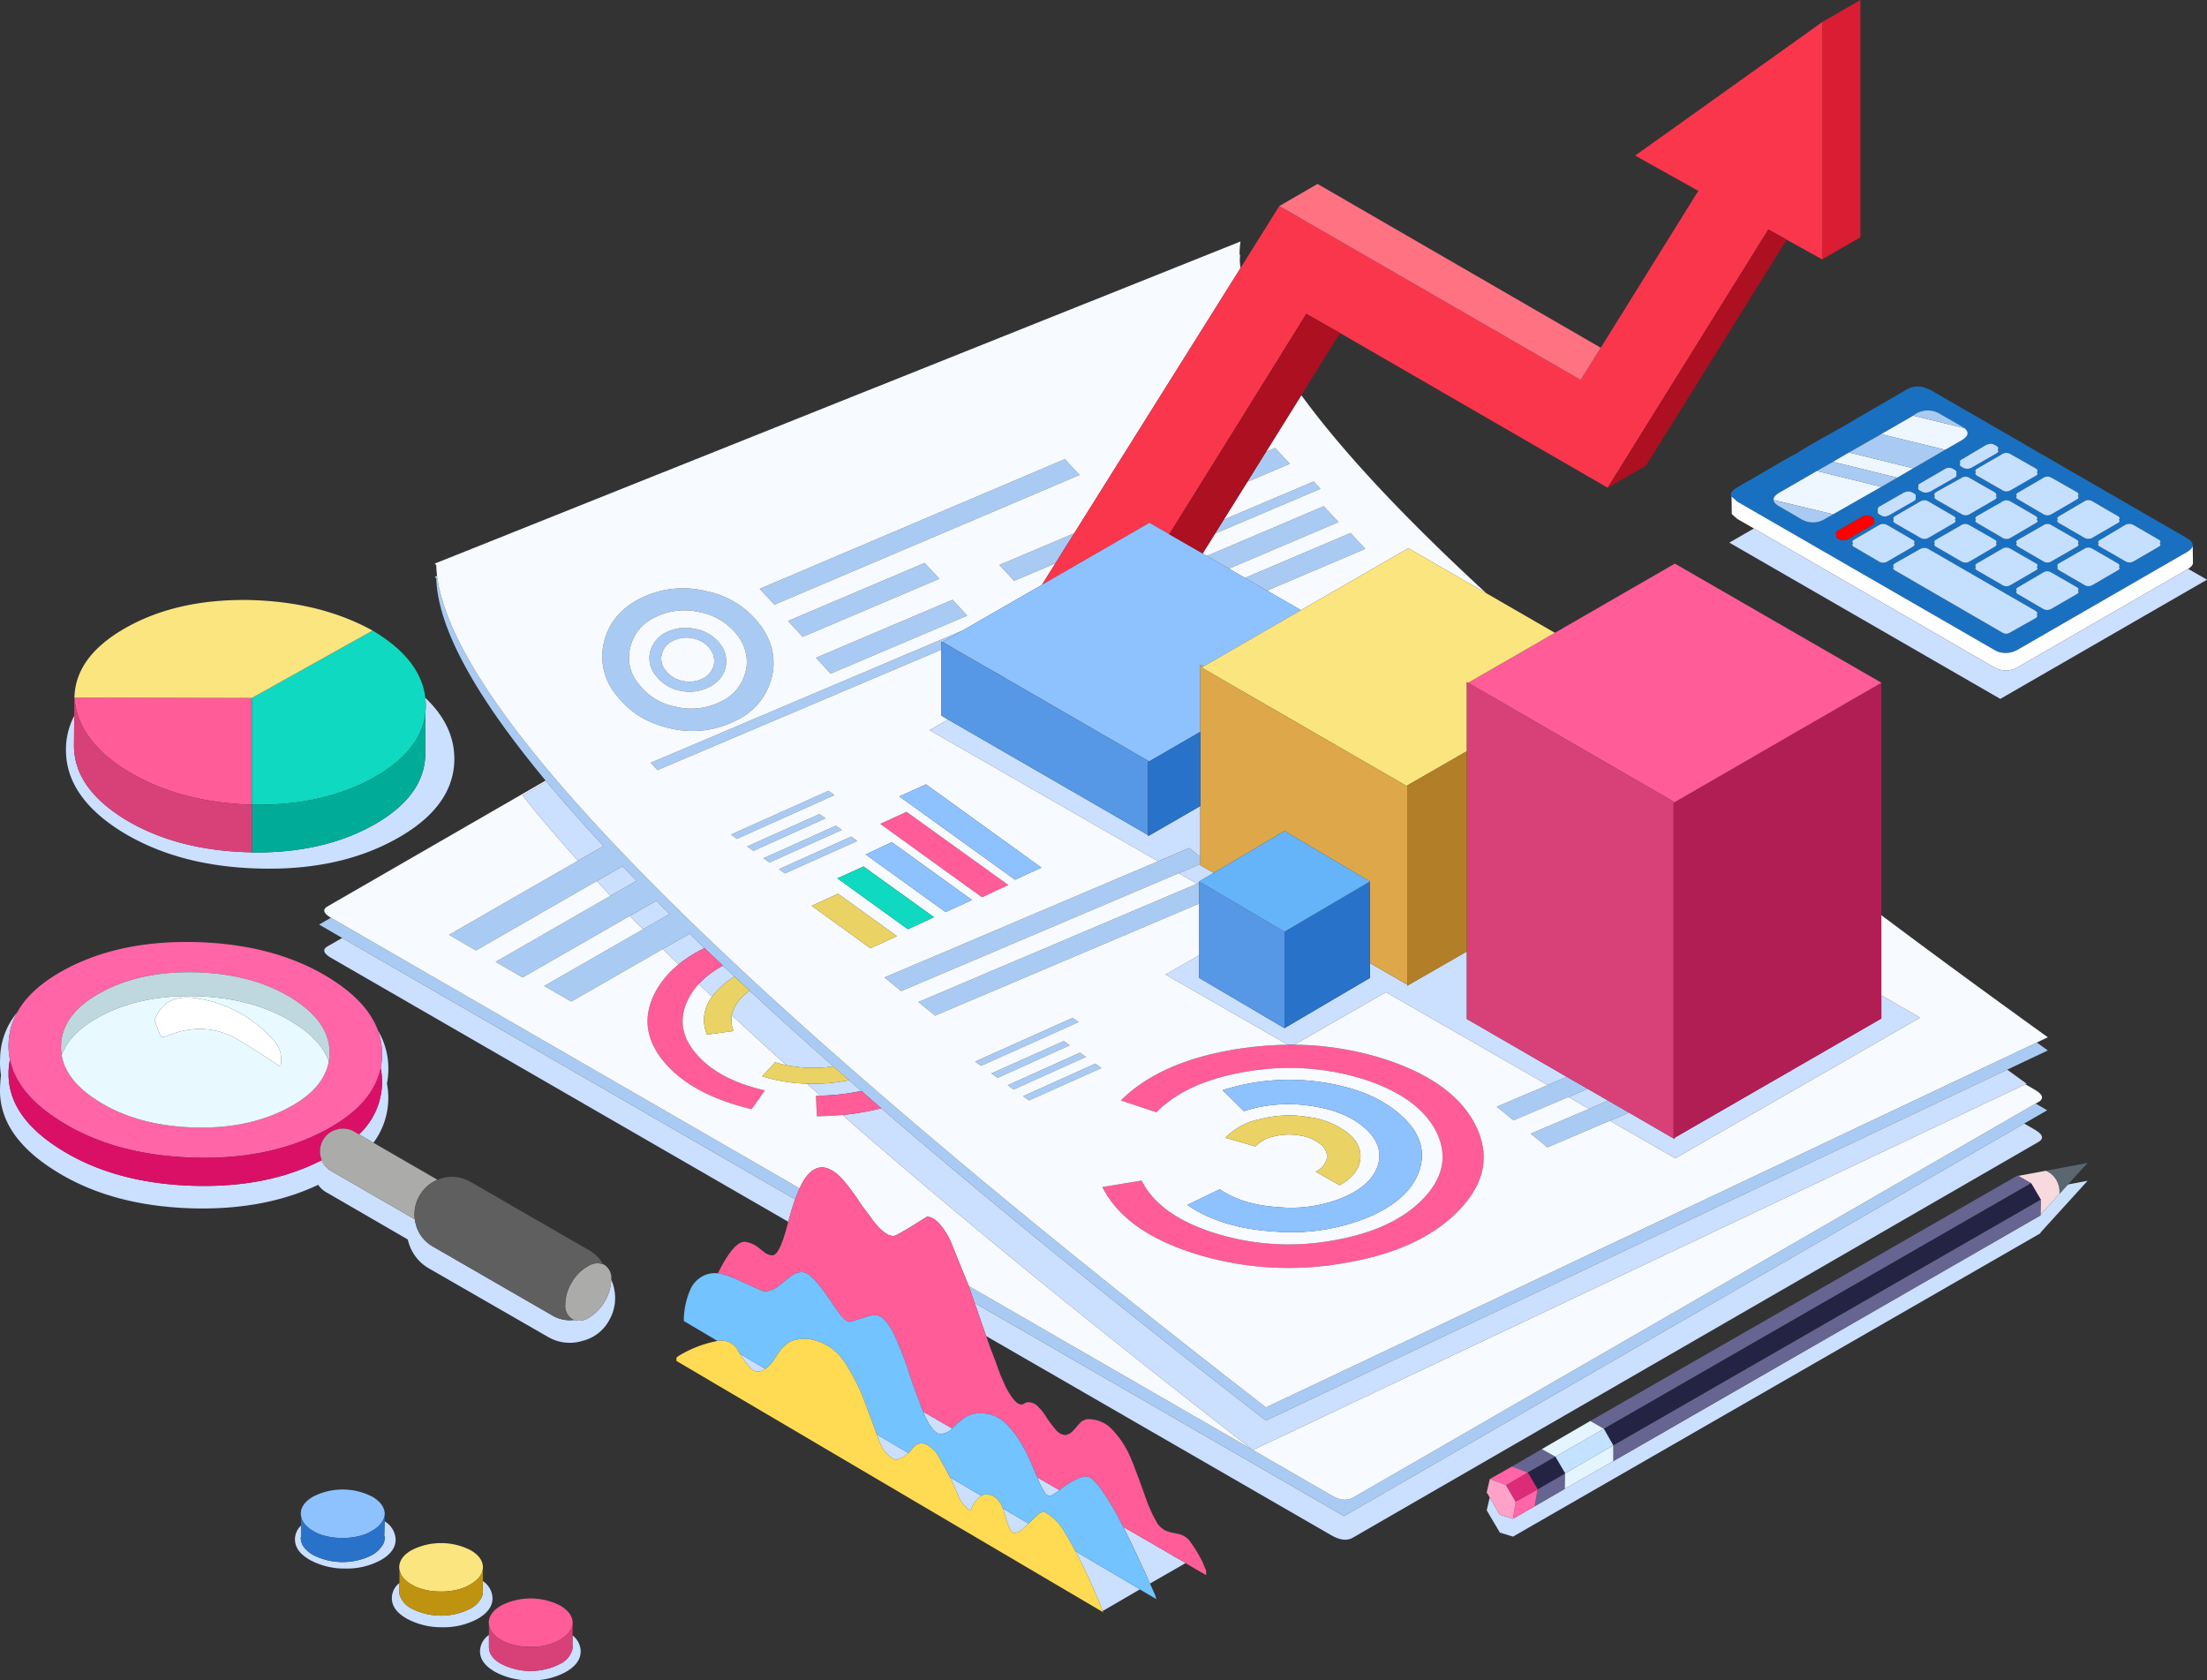 <svg xmlns="http://www.w3.org/2000/svg" width="494.376" height="376.4" viewBox="0 0 494.376 376.4"><rect x="0" y="0" width="494.376" height="376.4" fill="#333333" stroke="none"/><defs><linearGradient id="a" x1="-5.42" y1="2.191" x2="-5.223" y2="2.191" gradientUnits="objectBoundingBox"><stop offset="0" stop-color="#c91959"/><stop offset=".588" stop-color="#ff5c98"/></linearGradient><linearGradient id="b" x1="-5.641" y1="2.341" x2="-5.495" y2="2.341" gradientUnits="objectBoundingBox"><stop offset=".008" stop-color="#0073cd"/><stop offset=".588" stop-color="#72c3ff"/></linearGradient><linearGradient id="c" x1="-6.317" y1="2.521" x2="-6.171" y2="2.521" gradientUnits="objectBoundingBox"><stop offset="0" stop-color="#ffb23d"/><stop offset=".588" stop-color="#ffdb54"/></linearGradient></defs><g data-name="Group 3243" fill-rule="evenodd"><path data-name="Path 5075" d="M440.026 95.9a3.568 3.568 0 0 0-.7-.45l-4.7-2.7a5.2 5.2 0 0 0-5.5-.05l-.55.4-7.2 4.15-7.2 4.1-3.6 2.1-3.6 2.05-8.3 4.8q-1.45.8-1.4 1.7.051.75 1.4 1.5l4.65 2.7a5.08 5.08 0 0 0 5.55 0l1.75-1 10.8-6.15 3.55-2.05 3.6-2.1 7.15-4.15 3.65-2.1c.152-.091.294-.182.425-.275q1.759-1.257.225-2.475zm5.85 3.5a5.6 5.6 0 0 0-.95.25l-5.55 3.3a.514.514 0 0 0-.35.5.491.491 0 0 0 .1.25 1.273 1.273 0 0 0-.15.3.739.739 0 0 0 .4.55l.4.25a2.125 2.125 0 0 0 1.8 0l5.65-3.25c.266-.133.4-.3.4-.5q0-.25-.15-.3a1.122 1.122 0 0 0 .15-.35c0-.2-.134-.367-.4-.5l-.45-.25a1.513 1.513 0 0 0-.9-.25zm45.3 22.75q-.011.756-1.35 1.55l-37.8 21.8a5.349 5.349 0 0 1-4.7.4l-.9-.5-57.3-33.05-1.25-1.15h-.05a1.827 1.827 0 0 1-.1-.25.063.063 0 0 0 0-.1v-.15a1.08 1.08 0 0 1 .3-.65l.3-.3.1-.05v-.05c.134-.1.25-.183.35-.25a2.305 2.305 0 0 1 .25-.15l.45-.3a.147.147 0 0 0 .1-.05.448.448 0 0 1 .2-.05.33.33 0 0 1 .15-.15q4.5-2.55 8.9-5.15 1.8-1.05 3.7-2.05 1.7-1.1 3.5-2.1 3.65-2.1 7.25-4.1 3.551-2.1 7.1-4.15 3.3-1.9 6.55-3.8a4.99 4.99 0 0 1 4.15-.55l1.35.55a.147.147 0 0 1 .1.05l57.3 33.1a.588.588 0 0 0 .15.1 2.383 2.383 0 0 1 1.2 1.3v.25zm-64.6-11.85h-.05l-5.6 3.2a.716.716 0 0 0-.3.55.288.288 0 0 0 .05.35.522.522 0 0 0-.05.3.587.587 0 0 0 .3.5l.45.25a1.753 1.753 0 0 0 .95.25 3.606 3.606 0 0 0 .9-.3l5.55-3.2a.612.612 0 0 0 .35-.55v-.55q.049-.15 0-.15a.583.583 0 0 0-.35-.4l-.4-.25a2.125 2.125 0 0 0-1.8 0zm3.1-.9c0 .2.134.367.4.5l.45.25a1.8 1.8 0 0 0 .9.2 3.555 3.555 0 0 0 .9-.2l5.6-3.2a.6.6 0 0 0 .35-.6.8.8 0 0 1-.05-.25.953.953 0 0 0 .05-.3.739.739 0 0 0-.4-.55l-.4-.25a1.8 1.8 0 0 0-.9-.2 1.509 1.509 0 0 0-.9.25l-5.6 3.25q-.4.2-.35.5a.331.331 0 0 0 .05.3.407.407 0 0 0-.1.3zm4.1 2.55l5.6 3.2a1.678 1.678 0 0 0 1.8.05l5.6-3.25q.75-.45.3-.85.4-.4-.35-.9l-5.55-3.15a1.608 1.608 0 0 0-1.8 0l-5.65 3.15q-.7.5-.3.9-.349.4.35.85zm-1.75.4a1.764 1.764 0 0 0-1.85-.05l-5.6 3.25q-.75.45-.35.85-.4.4.35.85l5.55 3.2a1.777 1.777 0 0 0 1.9 0l5.6-3.25q.7-.4.25-.8.45-.4-.25-.8zm-12.15 4.1a.612.612 0 0 0-.35-.55l-.4-.2a1.93 1.93 0 0 0-1.9 0l-5.6 3.2a.58.58 0 0 0-.35.5.9.9 0 0 0 .1.4c-.066 0-.084.067-.05.2a.607.607 0 0 0 .3.6l.4.2a1.49 1.49 0 0 0 .95.2 2.106 2.106 0 0 0 .95-.2l5.55-3.25q.15-.049.15-.15a.453.453 0 0 0 .25-.4.338.338 0 0 0-.1-.25l.1-.3zm1.05 1.15l-5.55 3.25q-.75.4-.25.85-.5.45.25.85l5.55 3.25a1.848 1.848 0 0 0 1.9-.05l5.6-3.25q.7-.4.3-.85.4-.35-.3-.75l-5.6-3.25a1.848 1.848 0 0 0-1.9-.05zm12.8 3.25q-.7.4-.3.85-.4.4.3.8l5.6 3.25a1.777 1.777 0 0 0 1.9 0l5.55-3.25q.75-.45.3-.8.45-.4-.3-.85l-5.6-3.2a1.676 1.676 0 0 0-1.8-.05zm-3.65 2.15l-5.55 3.15q-.7.45-.3.85-.45.4.3.8l24 13.9a1.7 1.7 0 0 0 1.05.25 1.96 1.96 0 0 0 .75-.3l5.6-3.15q.7-.4.3-.8.4-.45-.3-.9l-24-13.85a1.92 1.92 0 0 0-1.85.05zm20.25-.1a1.747 1.747 0 0 0-1.8 0l-5.6 3.25q-.7.4-.3.85-.4.4.3.8l5.6 3.25a1.692 1.692 0 0 0 1.85 0l5.6-3.25q.75-.4.25-.8.5-.45-.25-.85zm1.8-2.05q-.75.4-.35.85-.351.4.35.8l5.6 3.25a1.5 1.5 0 0 0 1.1.25 1.373 1.373 0 0 0 .7-.25l5.65-3.25q.7-.4.25-.8.45-.45-.3-.85l-5.65-3.25a1.589 1.589 0 0 0-1.75.05zm-.35-9.75q-.4.4.35.8l5.55 3.25a1.764 1.764 0 0 0 1.85.05l5.65-3.3q.7-.4.25-.8.45-.45-.25-.9l-5.65-3.2a1.764 1.764 0 0 0-1.85.05l-5.55 3.25q-.75.4-.35.8zm-1.45 1.2a1.676 1.676 0 0 0-1.8.05l-5.6 3.2q-.7.4-.3.9-.4.35.35.75l5.55 3.25a1.678 1.678 0 0 0 1.8.05l5.65-3.3q.75-.4.25-.8.4-.45-.3-.85zm0-10.6a1.747 1.747 0 0 0-1.8 0l-5.6 3.25q-.7.4-.3.85-.4.4.3.8l5.6 3.2a1.676 1.676 0 0 0 1.8.05l5.65-3.25q.75-.4.25-.8.5-.45-.25-.9zm16.55 10.6l-5.6 3.3q-.7.4-.3.8-.4.4.3.8l5.6 3.25a1.838 1.838 0 0 0 1.85 0l5.6-3.25q.75-.4.3-.75.45-.5-.3-.9l-5.6-3.25a1.692 1.692 0 0 0-1.85 0zm3.6 10.2l5.55 3.2a1.854 1.854 0 0 0 1.9.05l5.6-3.25q.7-.4.25-.8.45-.45-.25-.85l-5.6-3.25a1.931 1.931 0 0 0-1.9 0l-5.55 3.3q-.75.4-.35.8-.4.4.35.8zm-3.55.4l-5.65 3.25q-.7.4-.3.85c-.234.267-.116.533.35.8l5.6 3.25a1.741 1.741 0 0 0 1.8 0l5.6-3.25q.75-.4.3-.8.4-.45-.3-.85l-5.65-3.25a1.657 1.657 0 0 0-1.75 0zm-1.5 9.4q.45-.4-.25-.8l-5.65-3.25a1.676 1.676 0 0 0-1.8-.05l-5.6 3.3q-.75.4-.35.8-.4.45.35.85l5.55 3.25a1.852 1.852 0 0 0 1.9-.05l5.6-3.25q.7-.4.25-.8z" fill="#1970c0"/><path data-name="Path 5076" d="M428.576 93.1l11.45 2.8q1.535 1.218-.225 2.475a6.525 6.525 0 0 1-.425.275l-3.65 2.1-14.35-3.5zm-7.15 15.95l-10.8 6.15-13.35-3.2q-.051-.9 1.4-1.7l8.3-4.8zm3.55-2.05l-14.4-3.55 3.6-2.1 14.4 3.55z" fill="#eef6ff"/><path data-name="Path 5077" d="M414.176 101.35l7.2-4.1 14.35 3.5-7.15 4.15zm-3.6 2.1l14.4 3.55-3.55 2.05-14.45-3.55zm-13.3 8.55l13.35 3.2-1.75 1a5.08 5.08 0 0 1-5.55 0l-4.65-2.7q-1.35-.75-1.4-1.5zm42.75-16.1l-11.45-2.8.55-.4a5.2 5.2 0 0 1 5.5.05l4.7 2.7a3.568 3.568 0 0 1 .7.45zm-306.35 101.45l-27.05 15.55-6.05-3.5 28.9-16.6 5.725-3.275q-7.057-7.582-12.775-14.45a4.983 4.983 0 0 0-.2-.225q-24-28.875-24.5-45.3l-.35-.35.525-.225q2.088 16.68 26 44.9c.067.08.134.163.2.25q5.81 6.844 12.9 14.375 2.08 2.205 4.275 4.475 1.56 1.617 3.175 3.275 2.163 2.191 4.425 4.45 1.476 1.468 3 2.95 2.2 2.18 4.5 4.4 1.735 1.671 3.525 3.375 2.006 1.91 4.075 3.85 14.268 13.4 31.625 28.425 2.172 1.889 4.4 3.8 35.586 30.6 83.575 67.75l172.675-81.725 2.475 1.775-9.1 4.3-166.05 78.6q-49.748-38.514-86.175-69.95l-4.45-3.875q-1.389-1.209-2.75-2.4-1.785-1.563-3.525-3.1-9.941-8.783-18.775-16.975-1.705-1.586-3.375-3.15-1.314-1.232-2.6-2.45-2.094-1.981-4.125-3.925-1.7-1.631-3.35-3.225l-5.975 3.425-20.5 11.775-6.05-3.5 22.125-12.7 5.925-3.4q-1.514-1.5-2.975-2.975l-5.9 3.375-24.025 13.8-6.05-3.5 25.75-14.8 5.825-3.35q-1.6-1.653-3.15-3.275zm319.75 54.325L301.076 339.6l-82.75-47.75-1.325-3.775 63.575 36.675a.335.335 0 0 0 .05.05h.025l17.575 10.15q2.85 1.65 4.8.55l152.975-88.3 2.575 1.5zm-275.3 16.975L76.651 210.1l-5.175-3 2.65-1.525c.06.042.127.084.2.125l104.8 60.5q-.483 1.063-1 2.45zm99.6-210.15q-.048-.7-.05-1.375l.2-.075q-.103.709-.15 1.45zm87.175 190.725l-4.275 1.825-14 5.95-3.75-3.05 13.1-5.575 4.275-1.825zm-13.9-8l4.65 2.675-4.3 1.825-12.325 5.225-3.75-3.05 11.425-4.85zm-82.375-43.475v4.65l-59.15 25.1-3.75-3.05 62.425-26.5zm.25-4.2l-4.825 2.05-62.175 26.4-3.75-3.05 61.275-26.025 7.025-2.975 2.45 2zm-53.175-52.35l-4.525 2.6 1.6.925-.075.025-1.825-1.05v1.825l-63.6 26.975-1.5-1.65zm24.925-21.75l-4.225 6.75-9.225 3.9-3.3-3.55zm1.2-13.05l-68.35 29.05-3.3-3.55 68.35-29.05zm-81.95 42.65a4.462 4.462 0 0 0-.85-3.75 6.347 6.347 0 0 0-3.75-2.3 6.743 6.743 0 0 0-4.45.5 4.456 4.456 0 0 0-2.55 2.95 4.02 4.02 0 0 0 .85 3.75 6.126 6.126 0 0 0 3.7 2.3 6.538 6.538 0 0 0 4.45-.45 4.623 4.623 0 0 0 2.6-3zm2.6.6a6.091 6.091 0 0 1-1.75 2.95 7.88 7.88 0 0 1-2 1.35 9.354 9.354 0 0 1-1.2.5 9.571 9.571 0 0 1-5.25.25 9.162 9.162 0 0 1-5.4-3.4 6 6 0 0 1-1.2-5.4 6.693 6.693 0 0 1 3.75-4.35 9.67 9.67 0 0 1 6.4-.65 8.95 8.95 0 0 1 5.45 3.3 6.119 6.119 0 0 1 1.2 5.45zm4.8-.825a9.564 9.564 0 0 0-2.1-6.525 13.9 13.9 0 0 0-8.35-5.15 14.7 14.7 0 0 0-9.95 1.05 9.792 9.792 0 0 0-5.65 6.65 9.088 9.088 0 0 0 1.8 8.3 13.287 13.287 0 0 0 7.975 5.075c.109.027.217.052.325.075s.2.047.3.075a14.661 14.661 0 0 0 9.65-1.125 9.952 9.952 0 0 0 5.7-6.65q.158-.6.25-1.175c.027-.199.043-.4.05-.6zm2.9-8.975a15.219 15.219 0 0 1 2.775 5.7l.1.525a13.233 13.233 0 0 1-.225 5.875 14.6 14.6 0 0 1-8.3 9.6 21.3 21.3 0 0 1-14.4 1.6 23.78 23.78 0 0 1-4.375-1.425l-.45-.2a19.257 19.257 0 0 1-7.275-5.875 13.412 13.412 0 0 1-2.65-12.1q1.65-6.351 8.25-9.6a21.206 21.206 0 0 1 14.45-1.55 19.938 19.938 0 0 1 12.1 7.45zm.85 52.4l16.2-7.3 1.35.95-16.2 7.3zm-7.3-5.3l21.85-9.8 1.35.95-21.85 9.8zm3.65 2.65l16.2-7.25 1.35.95-16.15 7.3zm43.05-59.95l-30.6 13-3.3-3.55 30.6-13zm-27.65 17.7l30.6-13 3.3 3.55-30.6 13zm7.9 40.05l1.35 1-16.2 7.25-1.35-.95zm88.725-79.45l4.2-6.75 2.025-.85 3.3 3.55zm-7.225 11.575l1.95-3.125 20.15-8.55 1.5 1.65zm3.125 7.85l-4.95-2.85 26.175-11.125 3.3 3.55zm8.525 4.925l-4.95-2.85 23.65-10.05 3.3 3.55zm-44.2 101.85l-16.15 7.3-1.4-1 16.2-7.25zm2-5.2l-21.85 9.8-1.35-.95 21.85-9.8zm5.1 10.3l-16.2 7.25-1.35-.95 16.2-7.3zm-3.45-2.5l-16.2 7.3-1.35-.95 16.2-7.3z" fill="#a9cbf3"/><path data-name="Path 5078" d="M445.876 99.4a1.513 1.513 0 0 1 .9.25l.45.25c.266.133.4.3.4.5a1.122 1.122 0 0 1-.15.35q.15.049.15.3c0 .2-.134.367-.4.5l-5.65 3.25a2.125 2.125 0 0 1-1.8 0l-.4-.25a.739.739 0 0 1-.4-.55 1.273 1.273 0 0 1 .15-.3.491.491 0 0 1-.1-.25.514.514 0 0 1 .35-.5l5.55-3.3a5.6 5.6 0 0 1 .95-.25zm-16.2 10a.407.407 0 0 1 .1-.3.331.331 0 0 1-.05-.3q-.049-.3.35-.5l5.6-3.25a1.509 1.509 0 0 1 .9-.25 1.8 1.8 0 0 1 .9.2l.4.25a.739.739 0 0 1 .4.55.953.953 0 0 1-.05.3.8.8 0 0 0 .05.25.6.6 0 0 1-.35.6l-5.6 3.2a3.555 3.555 0 0 1-.9.2 1.8 1.8 0 0 1-.9-.2l-.45-.25c-.266-.133-.4-.3-.4-.5zm-3.1.9a2.125 2.125 0 0 1 1.8 0l.4.25a.583.583 0 0 1 .35.4q.049 0 0 .15v.55a.612.612 0 0 1-.35.55l-5.55 3.2a3.606 3.606 0 0 1-.9.3 1.753 1.753 0 0 1-.95-.25l-.45-.25a.587.587 0 0 1-.3-.5.522.522 0 0 1 .05-.3.288.288 0 0 1-.05-.35.716.716 0 0 1 .3-.55l5.6-3.2zm7.2 1.65q-.7-.45-.35-.85-.4-.4.3-.9l5.65-3.15a1.608 1.608 0 0 1 1.8 0l5.55 3.15q.75.5.35.9.45.4-.3.85l-5.6 3.25a1.678 1.678 0 0 1-1.8-.05zm-1.75.4l5.6 3.25q.7.4.25.8.45.4-.25.8l-5.6 3.25a1.777 1.777 0 0 1-1.9 0l-5.55-3.2q-.75-.45-.35-.85-.4-.4.35-.85l5.6-3.25a1.764 1.764 0 0 1 1.85.05zm-11.1 5.25a1.848 1.848 0 0 1 1.9.05l5.6 3.25q.7.4.3.75.4.45-.3.85l-5.6 3.25a1.848 1.848 0 0 1-1.9.05l-5.55-3.25q-.75-.4-.25-.85-.5-.45.25-.85zm12.8 3.25l5.65-3.25a1.676 1.676 0 0 1 1.8.05l5.6 3.2q.75.45.3.85.45.35-.3.8l-5.55 3.25a1.777 1.777 0 0 1-1.9 0l-5.6-3.25q-.7-.4-.3-.8-.4-.45.3-.85zm-3.65 2.15a1.92 1.92 0 0 1 1.85-.05l24 13.85q.7.45.3.9.4.4-.3.8l-5.6 3.15a1.96 1.96 0 0 1-.75.3 1.7 1.7 0 0 1-1.05-.25l-24-13.9q-.75-.4-.3-.8-.4-.4.3-.85zm20.25-21.3l5.65 3.2q.75.45.25.9.5.4-.25.8l-5.65 3.25a1.676 1.676 0 0 1-1.8-.05l-5.6-3.2q-.7-.4-.3-.8-.4-.45.3-.85l5.6-3.25a1.747 1.747 0 0 1 1.8 0zm0 10.6l5.6 3.25q.7.4.3.85.5.4-.25.8l-5.65 3.3a1.678 1.678 0 0 1-1.8-.05l-5.55-3.25q-.75-.4-.35-.75-.4-.5.3-.9l5.6-3.2a1.676 1.676 0 0 1 1.8-.05zm1.45-1.2q-.4-.4.35-.8l5.55-3.25a1.764 1.764 0 0 1 1.85-.05l5.65 3.2q.7.45.25.9.45.4-.25.8l-5.65 3.3a1.764 1.764 0 0 1-1.85-.05l-5.55-3.25q-.75-.4-.35-.8zm.35 9.75l5.6-3.2a1.589 1.589 0 0 1 1.75-.05l5.65 3.25q.75.4.3.85.45.4-.25.8l-5.65 3.25a1.373 1.373 0 0 1-.7.25 1.5 1.5 0 0 1-1.1-.25l-5.6-3.25q-.7-.4-.35-.8-.4-.45.35-.85zm-1.8 2.05l5.65 3.25q.75.4.25.85.5.4-.25.8l-5.6 3.25a1.692 1.692 0 0 1-1.85 0l-5.6-3.25q-.7-.4-.3-.8-.4-.45.3-.85l5.6-3.25a1.747 1.747 0 0 1 1.8 0zm16.6 0a1.657 1.657 0 0 1 1.75 0l5.65 3.25q.7.4.3.85.45.4-.3.8l-5.6 3.25a1.741 1.741 0 0 1-1.8 0l-5.6-3.25c-.466-.267-.584-.533-.35-.8q-.4-.45.3-.85zm3.55-.4q-.75-.4-.35-.8-.4-.4.35-.8l5.55-3.3a1.931 1.931 0 0 1 1.9 0l5.6 3.25q.7.4.25.85.45.4-.25.8l-5.6 3.25a1.854 1.854 0 0 1-1.9-.05zm-3.6-10.2a1.692 1.692 0 0 1 1.85 0l5.6 3.25q.75.4.3.9.45.35-.3.75l-5.6 3.25a1.838 1.838 0 0 1-1.85 0l-5.6-3.25q-.7-.4-.3-.8-.4-.4.3-.8zm-1.45 20q.45.4-.25.8l-5.6 3.25a1.852 1.852 0 0 1-1.9.05l-5.55-3.25q-.75-.4-.35-.85-.4-.4.35-.8l5.6-3.3a1.676 1.676 0 0 1 1.8.05l5.65 3.25q.7.4.25.8z" fill="#c5dffe"/><path data-name="Path 5079" d="M419.876 116.45l-.1.3a.338.338 0 0 1 .1.25.453.453 0 0 1-.25.4q0 .1-.15.15l-5.55 3.25a2.106 2.106 0 0 1-.95.2 1.49 1.49 0 0 1-.95-.2l-.4-.2a.607.607 0 0 1-.3-.6c-.034-.133-.016-.2.05-.2a.9.9 0 0 1-.1-.4.58.58 0 0 1 .35-.5l5.6-3.2a1.93 1.93 0 0 1 1.9 0l.4.2a.612.612 0 0 1 .35.55z" fill="red"/><path data-name="Path 5080" d="M392.876 118.375l-3.7-2.125-1.25-1.1-.05-3.95 1.25 1.15 57.3 33.05.9.5a5.349 5.349 0 0 0 4.7-.4l37.8-21.8q1.34-.794 1.35-1.55l.05 3.65v.3q0 .621-1.075 1.325a4.612 4.612 0 0 1-.275.175l-37.8 21.8a5.137 5.137 0 0 1-4.7.4c-.3-.166-.6-.317-.9-.45zM62.826 238.95q-4.1-2.8-9.05-5.8-7.7-4.75-16.5-1.05a2.561 2.561 0 0 1-1.25.1l-1.4-3.6q2.25-6.45 10.15-4.85a28.373 28.373 0 0 1 16.35 9.1 6.493 6.493 0 0 1 1.7 6.1z" fill="#fff"/><path data-name="Path 5081" d="M392.876 118.375l53.6 30.975c.3.133.6.284.9.45a5.137 5.137 0 0 0 4.7-.4l37.8-21.8c.1-.06.193-.118.275-.175l4.225 2.425-46.3 26.7-60.7-35zm60.55 133.3l2.3 1.325q2.85 1.65.9 2.8l-153.6 88.65q-1.95 1.1-4.8-.55l-77.325-44.625-2.575-7.425 82.75 47.75zm-256.025-3.425q36.425 31.437 86.175 69.95l166.05-78.6q2.16 1.575 4.35 3.15l-.275.125-173.05 81.925h-.025a.335.335 0 0 1-.05-.05q-53.805-41.676-91.875-75a57.781 57.781 0 0 0 8.7-1.5zm57.925 107.775l-8.2 4.775-.15-.1-2.15-5.05q-1.791-4.191-3.95-8.2l14.5 8.55zm2.275-1.325h-.025q-1.05-2.451-2.2-4.85-1.1-2.449-2.25-4.75l-1-2.025-.45-.95-.05-.075h.05l13.9 8.05v.05h-.025l-7.925 4.55zM76.651 210.1l101.475 58.55q-.437 1.229-.9 2.7l-.65 2.325-102.25-59.025q-2.85-1.6-.9-2.7zm288.25 39.125l9.975 5.775h.05l.2.1v-.25l46.3-26.7v-5.2l8.7 5-54.85 31.5-14.65-8.4zM350.526 333.5l10.85-6.2 95.7-55.05v-.15l4.25-4.7 1.9-2.075 4.4-.825-10.55 11.6v.15l-118.15 67.95-2.95-.9-2.95-5 .675-2.875 2.275 3.875 2.95.9 4.85-2.8zm.825-87.775l4.3-1.825 4.6 2.65-4.275 1.825zm-61.4-11.7h-1.45L261.076 218.3l7.55-4.325v5.075l19.1 11.25 19.15-11.25v-3.325l8.35 4.825v.25l13.35-7.675v15.125l22.425 12.975-4.3 1.825-36.25-20.8zm-25.9-38.425l4.825-2.05v.25l3 1.725-3.25 1.925v.3l-.475.2zm4.825-15.05v11.4l-2.45-2-7.025 2.975-51.175-29.375 4.15-2.375 44.8 25.875v.2l.2-.05h.05v-.05zm-252.25-20.2l-.05 6.45v.2q0 9.45 11.3 16.45 11.449 7 27.8 7.45a5.35 5.35 0 0 1 .75.05q15.8.2 27.15-6.1 11.6-6.5 11.7-16v-8.9q.1-1.1.1-2.2-.015-.72-.1-1.425 6.535 6.172 6.5 13.775-.1 10.6-12.9 17.75-12.851 7.2-30.85 6.7-18.05-.45-30.75-8.25-12.6-7.851-12.5-18.45a16.112 16.112 0 0 1 1.85-7.5zm105.8 14.725q5.717 6.867 12.775 14.45l-5.725 3.275q-6.957-7.72-12.45-14.65zm21.625 33.075q-1.5-1.515-2.95-3l5.9-3.375q1.461 1.472 2.975 2.975zm-10.375-10.8l5.775-3.325q1.55 1.621 3.15 3.275l-5.825 3.35q-1.578-1.666-3.1-3.3zm24.125 15.025a31.039 31.039 0 0 0-5.8 3.65q-1.793-1.735-3.525-3.45l5.975-3.425q1.652 1.595 3.35 3.225zm1.725 10.875q-1.524-1.436-3-2.85a20.8 20.8 0 0 1 5.4-4.1q1.285 1.218 2.6 2.45a19.243 19.243 0 0 0-3.2 2.45 14.209 14.209 0 0 0-1.8 2.05zm8.375-1.35q8.834 8.191 18.775 16.975a30.528 30.528 0 0 1-10.525-.275q-6.363-5.733-12.225-11.2a8.411 8.411 0 0 1 2.65-4.4 14.643 14.643 0 0 1 1.325-1.1zm58.9-69.025l.05-.025 30.575 17.7h-.05zM92.926 273.125a8.66 8.66 0 0 0 .2 1.025 7.969 7.969 0 0 0 3.9 5.1l26.6 15.35a7.717 7.717 0 0 0 4.975 1.075 3.89 3.89 0 0 0 3.175-.425 10.627 10.627 0 0 0 5.15-8.6v-.05a11.9 11.9 0 0 1 .5 1.45v.05a9.956 9.956 0 0 1-1 7.7 9.326 9.326 0 0 1-6.15 4.6h.05a9.6 9.6 0 0 1-7.6-.95l-26.6-15.3a9.853 9.853 0 0 1-4.7-6.2 1.112 1.112 0 0 0-.15-.35l-17.95-10.4a5.682 5.682 0 0 1-2.05-1.8q-12.3 5.8-28.7 5.25-17.8-.6-30.15-8.35-13-8.1-12.4-18.95.049-1.3.2-2.5a17.569 17.569 0 0 1-.2-3.75 16.453 16.453 0 0 1 3.825-10.325 15.156 15.156 0 0 0-1.925 6.925 15.828 15.828 0 0 0 .3 3.7 16.039 16.039 0 0 0-.3 2.6q-.35 10 11.7 17.5 12 7.5 29.3 8.1 16.86.585 29.15-5.725a4.9 4.9 0 0 0 2.2 2.475zm-9.275-17.15l-3.225-1.875a16.2 16.2 0 0 0 5.15-11.15 15.816 15.816 0 0 0-.3-3.7 16.09 16.09 0 0 0 .3-2.6 15.381 15.381 0 0 0-.9-5.8 16.67 16.67 0 0 1 2.3 9.3 16.191 16.191 0 0 1-.3 2.55 17.031 17.031 0 0 1 .3 3.7 16.775 16.775 0 0 1-3.325 9.575zm97.15-13.225a41.389 41.389 0 0 0 8.375-.6l1.025-.175q1.361 1.192 2.75 2.4a49.124 49.124 0 0 1-9.15 1.05q-1.518-1.342-3-2.675zm-94.65 98.025a4.953 4.953 0 0 1 2.475 4.075q0 2.7-3.3 4.6a15.852 15.852 0 0 1-7.95 1.9 16.147 16.147 0 0 1-8-1.95q-3.3-1.9-3.3-4.55a4.26 4.26 0 0 1 1.35-3.125v2.475a.831.831 0 0 1-.05.25 3.456 3.456 0 0 0 .7 2.1 6.8 6.8 0 0 0 2.05 1.75 14.515 14.515 0 0 0 13.25 0 6.378 6.378 0 0 0 2.5-2.5 3.188 3.188 0 0 0 .3-1.35.883.883 0 0 0-.1-.4zm3.325 13.8v1.625a.559.559 0 0 1-.05.25 2.865 2.865 0 0 0 .3 1.3 5.246 5.246 0 0 0 2.45 2.55 14.515 14.515 0 0 0 13.25 0 5.773 5.773 0 0 0 2.35-2.3 3.251 3.251 0 0 0 .4-1.55 1.661 1.661 0 0 0-.05-.4l.025-1.9a4.78 4.78 0 0 1 2.175 3.85q0 2.7-3.3 4.6a15.859 15.859 0 0 1-7.95 1.9 16.147 16.147 0 0 1-8-1.95q-3.3-1.9-3.3-4.55a4.351 4.351 0 0 1 1.7-3.425zm76.225-51.35l5.75 3.4a3.459 3.459 0 0 1-1.325.575h-.35a2.326 2.326 0 0 1-1.75-.8 22.015 22.015 0 0 1-2.325-3.175zm37.775 22.25a6.825 6.825 0 0 1-2.45 1.475h-.3a.986.986 0 0 1-.45-.1 6.691 6.691 0 0 1-3.1-3.5l-.775-2.05zm9.3 5.425l7.05 4.15a6.864 6.864 0 0 0-2.4 3.35 1.313 1.313 0 0 1-.3-.15 7.176 7.176 0 0 1-2.45-3.15q-.75-1.851-1.65-3.7l-.25-.5zm-6-14.7l6.475 3.75h.025v.05l-.5.5a4.357 4.357 0 0 1-2.1.7q-1.7-.05-3.55-4.15l-.325-.775zm-78.525 50.125a4.623 4.623 0 0 1 1.825 3.575q0 2.7-3.3 4.6a15.849 15.849 0 0 1-7.95 1.9 16.147 16.147 0 0 1-8-1.95q-3.3-1.9-3.3-4.55a4.511 4.511 0 0 1 2-3.675v2.625a3.745 3.745 0 0 0 .4 1.7 5.746 5.746 0 0 0 2.35 2.15 14.413 14.413 0 0 0 13.2 0 5.136 5.136 0 0 0 2.7-3.1 2.713 2.713 0 0 0 .1-.75 1.659 1.659 0 0 0-.05-.4zm104.125-35.375l4.925 2.825.025.025v.05l-.85.55a4.909 4.909 0 0 1-.85.5 1.235 1.235 0 0 1-.55.2q-.45 0-1-.7a19.217 19.217 0 0 1-1.2-2.2zm-7.75 6.925l5.775 3.4-1.375 1.275a3.414 3.414 0 0 1-1.7.85h-.1q-1.05-.051-2.1-3.95a14.775 14.775 0 0 0-.5-1.575z" fill="#cbdfff"/><path data-name="Path 5082" d="M421.426 205v23.15l-46.3 26.7-.2.15h-.05v-75.2l.25-.1 46.3-26.75V205z" fill="#b11e54"/><path data-name="Path 5083" d="M375.126 179.7l-45.525-26.325-.725-.425 19.425-11.2 26.875-15.5 46.3 26.7-.05.05v-.05zm-86.625 54.325h1.45a68.366 68.366 0 0 1 20.375 3.275q15.551 5.1 20.35 15.05 4.75 9.949-4 18.9-8.8 9-26.05 11.75a70.535 70.535 0 0 1-33.05-2.2q-15.65-4.95-20.65-14.9l8.8-1.45q3.951 7.851 16.35 11.75a55.321 55.321 0 0 0 26 1.75q13.7-2.25 20.6-9.3 6.9-7.1 3.15-14.95-3.8-7.8-16.05-11.85a55.628 55.628 0 0 0-26-1.9q-13.749 2.151-20.75 9.2l-7.95-2.65q8.9-8.85 26.3-11.55a80.5 80.5 0 0 1 11.125-.925zM16.676 156.25l39.75.1v23.9q-16.05-.5-27.55-7.35-9.57-5.717-11.675-13.55a16.892 16.892 0 0 1-.525-2.9v-.2zm135.325 59.775a31.039 31.039 0 0 1 5.8-3.65q2.031 1.945 4.125 3.925a20.8 20.8 0 0 0-5.4 4.1 15.037 15.037 0 0 0-2.35 3.4q-3.2 6.3 1.65 12.1 4.9 5.9 15.5 8.35l-2.95 4.2q-13.35-3.15-19.6-10.55-6.15-7.35-2.15-15.35a20.03 20.03 0 0 1 5.375-6.525zm45.175-31.475l5.9-2.7 22.8 16.4-5.9 2.75zm-4.225 59.825l4.45 3.875a57.781 57.781 0 0 1-8.7 1.5q-2.778.26-5.725.3l-.2-4.6q.513 0 1.025-.025a49.124 49.124 0 0 0 9.15-1.05zM109.526 363.95a2.339 2.339 0 0 0-.05-.45q.05-2.25 2.75-3.85a14.515 14.515 0 0 1 13.25 0q2.6 1.5 2.8 3.65v.25a3.662 3.662 0 0 1-.85 2.15 7.241 7.241 0 0 1-1.95 1.6c-.2.1-.384.2-.55.3a13.165 13.165 0 0 1-6.05 1.3 14.008 14.008 0 0 1-5.65-1.05 8.738 8.738 0 0 1-.95-.5 6.411 6.411 0 0 1-2-1.675 3.688 3.688 0 0 1-.75-1.725z" fill="#ff5c98"/><path data-name="Path 5084" d="M277.676 57.125q0 .675.05 1.375c.03.507.081 1.024.15 1.55l-37.25 59.4-16.75 7.1 3.3 3.55 9.225-3.9-3 4.8-17.7 10.2-69.925 29.65 1.5 1.65 63.6-26.975V160.3l1.5.875-4.15 2.375 51.175 29.375-61.275 26.025 3.75 3.05 62.175-26.4 4.1 2.35-62.425 26.5 3.75 3.05 59.15-25.1v11.575l-7.55 4.325 27.425 15.725a80.5 80.5 0 0 0-11.125.925q-17.4 2.7-26.3 11.55l7.95 2.65q7-7.05 20.75-9.2a55.628 55.628 0 0 1 26 1.9q12.25 4.05 16.05 11.85 3.75 7.851-3.15 14.95-6.9 7.05-20.6 9.3a55.321 55.321 0 0 1-26-1.75q-12.4-3.9-16.35-11.75l-8.8 1.45q5 9.949 20.65 14.9a70.535 70.535 0 0 0 33.05 2.2q17.25-2.75 26.05-11.75 8.75-8.951 4-18.9-4.8-9.949-20.35-15.05a68.366 68.366 0 0 0-20.375-3.275l20.5-11.775 36.25 20.8-11.425 4.85 3.75 3.05 12.325-5.225 4.625 2.65-13.1 5.575 3.75 3.05 14-5.95 14.65 8.4 54.85-31.5-8.7-5V205q17.575 13.172 37.3 27.35l-2.475 1.175-172.675 81.725q-47.99-37.154-83.575-67.75-2.228-1.911-4.4-3.8-17.356-15.023-31.625-28.425-2.068-1.939-4.075-3.85-1.789-1.7-3.525-3.375-2.3-2.22-4.5-4.4-1.524-1.482-3-2.95-2.262-2.259-4.425-4.45-1.615-1.658-3.175-3.275-2.195-2.27-4.275-4.475-7.091-7.533-12.9-14.375a6.63 6.63 0 0 0-.2-.25q-23.912-28.221-26-44.9-.14-1.214-.175-2.375l-.35-.35 180.5-72.15a19.559 19.559 0 0 0-.2 3.025zm2.975 267.675l173.05-81.925 2.025 1.175q2.85 1.65.9 2.8l-.625.35-152.975 88.3q-1.95 1.1-4.8-.55zM159.526 223.25a8.346 8.346 0 0 0-1.15 8.5l5.95-.8a6.436 6.436 0 0 1-.4-3.55q5.862 5.468 12.225 11.2-1.278-.271-2.525-.65l-2.9 3.15a38.148 38.148 0 0 0 10.075 1.65q1.482 1.334 3 2.675-.512.021-1.025.025l.2 4.6q2.948-.042 5.725-.3 38.07 33.324 91.875 75l-63.575-36.675-4.125-10.175q-.3-.6-.6-1.15-2.449-4.2-4.6-4.2l-.2.1-3.35 2.1q-1.751 1.05-2.75 1.6a10.188 10.188 0 0 1-1.2.55 4.519 4.519 0 0 1-1.2-.3 8.816 8.816 0 0 1-2.55-2.15 11.689 11.689 0 0 1-1.2-1.5q-.7-.951-1.75-2.35l-1-1.4a40.614 40.614 0 0 0-4.05-5.35q-2.3-2.351-4.3-2.35-2.3 0-4.2 3.1a16.387 16.387 0 0 0-.8 1.6l-104.8-60.5a2.395 2.395 0 0 1-.2-.125q-2.576-1.517-.7-2.575l48.8-28.15c.067.071.134.146.2.225l-5.4 3.075q5.493 6.932 12.45 14.65l-28.9 16.6 6.05 3.5 27.05-15.55q1.523 1.635 3.1 3.3l-25.75 14.8 6.05 3.5 24.025-13.8q1.448 1.485 2.95 3l-22.125 12.7 6.05 3.5 20.5-11.775q1.734 1.714 3.525 3.45a20.03 20.03 0 0 0-5.375 6.525q-4 8 2.15 15.35 6.25 7.4 19.6 10.55l2.95-4.2q-10.6-2.451-15.5-8.35-4.851-5.8-1.65-12.1a15.037 15.037 0 0 1 2.35-3.4q1.476 1.414 3 2.85zm173.4-90.375l-17.45-10.075-24.05 13.875-7.6-4.375 22-9.35-3.3-3.55-23.65 10.05-3.575-2.075 24.525-10.425-3.3-3.55-26.175 11.125-.95-.55 2.775-4.45 23.6-10.025-1.5-1.65-20.15 8.55 5.275-8.45 9.525-4.05-3.3-3.55-2.025.85 7.9-12.675q13.812 18.939 41.425 44.35zm-91.1-26.475l-3.3-3.55-68.35 29.05 3.3 3.55zm-81.95 42.65a4.623 4.623 0 0 1-2.6 3 6.538 6.538 0 0 1-4.45.45 6.126 6.126 0 0 1-3.7-2.3 4.02 4.02 0 0 1-.85-3.75 4.456 4.456 0 0 1 2.55-2.95 6.743 6.743 0 0 1 4.45-.5 6.347 6.347 0 0 1 3.75 2.3 4.462 4.462 0 0 1 .85 3.75zm2.6.6a6.119 6.119 0 0 0-1.2-5.45 8.95 8.95 0 0 0-5.45-3.3 9.67 9.67 0 0 0-6.4.65 6.693 6.693 0 0 0-3.75 4.35 6 6 0 0 0 1.2 5.4 9.162 9.162 0 0 0 5.4 3.4 9.571 9.571 0 0 0 5.25-.25 9.354 9.354 0 0 0 1.2-.5 7.88 7.88 0 0 0 2-1.35 6.091 6.091 0 0 0 1.75-2.95zm4.8-.825c-.007.2-.023.4-.05.6q-.093.579-.25 1.175a9.952 9.952 0 0 1-5.7 6.65 14.661 14.661 0 0 1-9.65 1.125q-.153-.042-.3-.075a10.098 10.098 0 0 1-.325-.075 13.287 13.287 0 0 1-7.975-5.075 9.088 9.088 0 0 1-1.8-8.3 9.792 9.792 0 0 1 5.65-6.65 14.7 14.7 0 0 1 9.95-1.05 13.9 13.9 0 0 1 8.35 5.15 9.564 9.564 0 0 1 2.1 6.525zm2.9-8.975a19.938 19.938 0 0 0-12.1-7.45 21.206 21.206 0 0 0-14.45 1.55q-6.6 3.249-8.25 9.6a13.412 13.412 0 0 0 2.65 12.1 19.257 19.257 0 0 0 7.275 5.875l.45.2a23.78 23.78 0 0 0 4.375 1.425 21.3 21.3 0 0 0 14.4-1.6 14.6 14.6 0 0 0 8.3-9.6 13.233 13.233 0 0 0 .225-5.875l-.1-.525a15.219 15.219 0 0 0-2.775-5.7zm-2.8 49.75l1.4 1 16.15-7.3-1.35-.95zm-3.65-2.65l1.35.95 21.85-9.8-1.35-.95zm7.3 5.3l1.35.95 16.2-7.3-1.35-.95zm54.15-40.3h.1l1.575.9-.05.025zm-3.625-2.1l-8.85-5.1.075-.025 8.8 5.1zm-38.775-2.5l3.3 3.55 30.6-13-3.3-3.55zm27.65-17.7l-3.3-3.55-30.6 13 3.3 3.55zm-16.5 61.75l17.9 12.9 5.9-2.7-17.95-12.95zm3.25-6.85l22.8 16.45 5.9-2.75-22.8-16.4zm4.3-6.15l25.9 18.65 5.9-2.7-25.85-18.65zm-10.8 9l-16.2 7.3 1.35.95 16.2-7.25zm18.55 18.05l-15.8-11.35-5.85 2.65 15.8 11.4zm-8.3 4.25l-13.2-9.5-5.9 2.7 13.15 9.5zm112.65 39.9q-6.45-5.65-17.95-7.25a48.761 48.761 0 0 0-21.75 1.85l4.75 4.7a32.261 32.261 0 0 1 14.8-1.2q7.8 1.05 12.2 4.9 4.4 3.8 3.05 8.35-1.4 4.549-7.85 7.3a30.411 30.411 0 0 1-14.45 2.15q-8-.5-13.15-4l-7.25 3.5q7.55 5.2 19.35 5.95a45.6 45.6 0 0 0 21.2-3.2q9.45-4.05 11.5-10.75 2.05-6.649-4.45-12.3zm-8.9 10.3q.549-3.3-2.65-6.05a17.975 17.975 0 0 0-8.75-3.6 25.775 25.775 0 0 0-10.85.4 14.986 14.986 0 0 0-7.95 4.2l6.75 1.95a7.905 7.905 0 0 1 4.2-2.25 13.673 13.673 0 0 1 5.7-.2 9.466 9.466 0 0 1 4.65 1.95 3.361 3.361 0 0 1 1.45 3.15 4.509 4.509 0 0 1-2.5 3l5.35 3.05q4.101-2.3 4.6-5.6zm-61.4-23.15l-1.35-.95-16.2 7.3 1.35.95zm3.45 2.5l-1.35-1-16.2 7.3 1.35.95zm-5.1-10.3l-1.35-.95-21.85 9.8 1.35.95zm-2 5.2l-1.35-.95-16.2 7.25 1.4 1z" fill="#f7faff"/><path data-name="Path 5085" d="M408.176 58.1V4.95l8.55-4.95v53.15z" fill="#da1d32"/><path data-name="Path 5086" d="M458.276 262.25l9.35-1.75-4.4 4.825-1.9 2.075a6.146 6.146 0 0 0-.15-1.7 5.069 5.069 0 0 0-2.9-3.45z" fill="#5a6771"/><path data-name="Path 5087" d="M457.126 268.7l-2.15-3.65-2.9-1.65 6.2-1.15a5.069 5.069 0 0 1 2.9 3.45 6.146 6.146 0 0 1 .15 1.7l-4.25 4.7z" fill="#f7dade"/><path data-name="Path 5088" d="M361.376 327.3v-3.5l-.9.5.9-.55 95.75-55.05-.05 3.4v.15zm-19.15 2.55l-3.55-1.35 6.7-3.9 3.05 1.7zm112.75-64.8l-95.7 55-3.05-1.75 95.75-55 .1.1zm-104.45 68.45l-6.75 3.9.65-3.8 6.15-3.55z" fill="#666591"/><path data-name="Path 5089" d="M361.376 323.75l-2.1-3.7 95.7-55 2.15 3.65zm-10.8 6.3l-6.15 3.55v-.05l-2.2-3.7 6.2-3.55 2.2 3.75z" fill="#242343"/><path data-name="Path 5090" d="M95.276 159.95q-1.05 8.151-11.15 14-11.45 6.6-27.7 6.3v-23.9l27.05-15.1q10.818 6.426 11.8 15.075.086.705.1 1.425 0 1.1-.1 2.2zm113.95 45.5l-5.85 2.7-15.8-11.4 5.85-2.65z" fill="#0fd9c1"/><path data-name="Path 5091" d="M56.426 190.95v-10.7q16.25.3 27.7-6.3 10.1-5.85 11.15-14v8.9q-.1 9.5-11.7 16-11.35 6.3-27.15 6.1z" fill="#00ac97"/><path data-name="Path 5092" d="M163.926 227.4a6.436 6.436 0 0 0 .4 3.55l-5.95.8a8.346 8.346 0 0 1 1.15-8.5 14.209 14.209 0 0 1 1.8-2.05 19.243 19.243 0 0 1 3.2-2.45q1.67 1.564 3.375 3.15a14.643 14.643 0 0 0-1.325 1.1 8.411 8.411 0 0 0-2.65 4.4zm22.75 11.475q1.74 1.536 3.525 3.1l-1.025.175a41.389 41.389 0 0 1-8.375.6 38.148 38.148 0 0 1-10.075-1.65l2.9-3.15q1.246.378 2.525.65a30.528 30.528 0 0 0 10.525.275zm14.25-29.175l-5.95 2.7-13.15-9.5 5.9-2.7zm103.75 50.2q-.5 3.3-4.6 5.6l-5.35-3.05a4.509 4.509 0 0 0 2.5-3 3.361 3.361 0 0 0-1.45-3.15 9.466 9.466 0 0 0-4.65-1.95 13.673 13.673 0 0 0-5.7.2 7.905 7.905 0 0 0-4.2 2.25l-6.75-1.95a14.986 14.986 0 0 1 7.95-4.2 25.775 25.775 0 0 1 10.85-.4 17.975 17.975 0 0 1 8.75 3.6q3.2 2.75 2.65 6.05z" fill="#ead264"/><path data-name="Path 5093" d="M408.176 4.95V58.1l-7.95-4.4-4.1-2.3-36 57.85-59.95-34.65-7.55-4.3-6.425 10.35-16.45 26.45-4.175 6.7-3.65 5.875-4.45-2.575-24.075 13.9 3-4.8 4.225-6.75 37.25-59.4 8.7-13.9 67.5 38.95 4.5-7.2 21.85-35.15-14.15-7.9zm-183 147l-3.625-2.1.025-.025 3.7 2.125z" fill="#fa364c"/><path data-name="Path 5094" d="M257.426 170.55l-30.575-17.7-1.575-.9-3.7-2.125-8.8-5.1-1.6-.925 4.525-2.6 17.7-10.2 24.075-13.9 4.45 2.575 7.475 4.3.95.55 4.95 2.85 3.575 2.075 4.95 2.85 7.6 4.375-21.85 12.625-.7-.4v15.025zm-63.5 20.85l5.85-2.75 17.95 12.95-5.9 2.7zm7.55-13l5.95-2.7 25.85 18.65-5.9 2.7zM67.426 339.55a1.872 1.872 0 0 1-.05-.45q0-2.25 2.75-3.85a14.516 14.516 0 0 1 13.25 0q2.6 1.5 2.8 3.65v.25a3.427 3.427 0 0 1-.375 1.4 6.067 6.067 0 0 1-2.475 2.35 7.9 7.9 0 0 1-1.5.75 13.94 13.94 0 0 1-5.05.85 15.378 15.378 0 0 1-4.65-.65 9.533 9.533 0 0 1-1.95-.9 6.358 6.358 0 0 1-2.1-1.8 3.7 3.7 0 0 1-.65-1.6zm246.15-89.95q6.5 5.649 4.45 12.3-2.051 6.7-11.5 10.75a45.6 45.6 0 0 1-21.2 3.2q-11.8-.75-19.35-5.95l7.25-3.5q5.15 3.5 13.15 4a30.411 30.411 0 0 0 14.45-2.15q6.45-2.75 7.85-7.3 1.35-4.55-3.05-8.35-4.4-3.851-12.2-4.9a32.261 32.261 0 0 0-14.8 1.2l-4.75-4.7a48.761 48.761 0 0 1 21.75-1.85q11.5 1.6 17.95 7.25z" fill="#8ec2ff"/><path data-name="Path 5095" d="M287.726 208.7v21.6l-19.1-11.25v-21.6zm-75.35-47.525l-1.5-.875v-16.6l1.825 1.05 8.85 5.1 3.625 2.1 1.625.925 30.575 17.675-.2.1v16.4z" fill="#5698e6"/><path data-name="Path 5096" d="M360.126 109.25l36-57.85 4.1 2.3-31.55 50.65zm-76.525-8.05l-4.2 6.75-5.275 8.45-1.95 3.125-2.775 4.45-7.475-4.3 3.65-5.875 4.175-6.7 16.45-26.45 6.425-10.35 7.55 4.3-8.675 13.925z" fill="#ac1021"/><path data-name="Path 5097" d="M358.576 77.9l-4.5 7.2-67.5-38.95 8.55-4.95z" fill="#ff7282"/><path data-name="Path 5098" d="M328.576 168.275l-13.35 7.675v.2l-46.05-26.6.4-.25 21.85-12.625 24.05-13.875 17.45 10.075 15.375 8.875-19.425 11.2.725.425-1.025-.575zM56.426 156.35l-39.75-.1q.2-9.1 11.2-15.45 11.449-6.6 27.65-6.4 16.05.3 27.95 6.85zm51.75 194.875a3.593 3.593 0 0 1-1 2.275 7.445 7.445 0 0 1-1.8 1.4q-.6.351-1.25.65a13.784 13.784 0 0 1-5.3.95 14.1 14.1 0 0 1-5.55-1 10.409 10.409 0 0 1-1.05-.55 7.247 7.247 0 0 1-1.625-1.225 3.931 3.931 0 0 1-1.125-2.175 1.872 1.872 0 0 1-.05-.45q0-2.25 2.75-3.85a14.516 14.516 0 0 1 13.25 0q2.6 1.5 2.75 3.65z" fill="#fbe57e"/><path data-name="Path 5099" d="M355.651 243.9l-4.65-2.675-22.425-12.975V152.8l1.025.575 45.525 26.325-.25.1V255l-9.975-5.775-4.65-2.675zM56.426 180.25v10.7a5.35 5.35 0 0 0-.75-.05q-16.35-.45-27.8-7.45-11.3-7-11.3-16.45v-.2l.05-6.45.05-3.9a16.892 16.892 0 0 0 .525 2.9q2.106 7.833 11.675 13.55 11.501 6.851 27.55 7.35zm71.85 183.3l-.025 2.775-.025 2.125a1.659 1.659 0 0 1 .05.4 2.713 2.713 0 0 1-.1.75 5.136 5.136 0 0 1-2.7 3.1 14.413 14.413 0 0 1-13.2 0 5.746 5.746 0 0 1-2.35-2.15 3.745 3.745 0 0 1-.4-1.7v-4.9a3.688 3.688 0 0 0 .75 1.725 6.411 6.411 0 0 0 2 1.675 8.738 8.738 0 0 0 .95.5 14.008 14.008 0 0 0 5.65 1.05 13.165 13.165 0 0 0 6.05-1.3c.166-.1.35-.2.55-.3a7.241 7.241 0 0 0 1.95-1.6 3.662 3.662 0 0 0 .85-2.15z" fill="#d84178"/><path data-name="Path 5100" d="M315.226 176.15v44.4l-8.35-4.825V197.45l-19.15-11.3-15.85 9.375-3-1.726V148.9l.7.4-.4.25z" fill="#dea74a"/><path data-name="Path 5101" d="M257.426 170.55l11.45-6.625v16.625l-11.45 6.6-.05.05-.2.05v-16.6l.2-.1zm30.3 59.75v-21.6l19.15-11.25v21.6zM86.176 339.15l-.025 1.625-.075 3.275a.883.883 0 0 1 .1.4 3.188 3.188 0 0 1-.3 1.35 6.378 6.378 0 0 1-2.5 2.5 14.515 14.515 0 0 1-13.25 0 6.8 6.8 0 0 1-2.05-1.75 3.456 3.456 0 0 1-.7-2.1.831.831 0 0 0 .05-.25v-4.65a3.7 3.7 0 0 0 .65 1.6 6.358 6.358 0 0 0 2.1 1.8 9.533 9.533 0 0 0 1.95.9 15.378 15.378 0 0 0 4.65.65 13.94 13.94 0 0 0 5.05-.85 7.9 7.9 0 0 0 1.5-.75 6.067 6.067 0 0 0 2.475-2.35 3.427 3.427 0 0 0 .375-1.4z" fill="#2872c9"/><path data-name="Path 5102" d="M257.426 187.15v.05h-.05z" fill="#61ca20"/><path data-name="Path 5103" d="M306.876 197.45l-19.15 11.25-19.1-11.25 3.25-1.925 15.85-9.375z" fill="#65b4f9"/><path data-name="Path 5104" d="M315.226 176.15v-.2l13.351-7.675v44.85l-13.351 7.675v-44.65z" fill="#b27f28"/><path data-name="Path 5105" d="M337.376 332.7l-3.65-1.4 4.95-2.8 3.55 1.35zm-323.55-96.325q.965 5.778 8.25 10.325 8.6 5.4 21.1 5.85 12.4.4 21.4-4.4 7.962-4.225 9.075-10.4a10.778 10.778 0 0 0 .175-1.55q.25-7.149-8.35-12.55-8.65-5.4-21.15-5.85-12.45-.4-21.4 4.35-9 4.8-9.25 12a10.859 10.859 0 0 0 .15 2.225zm70.85-5.525a15.381 15.381 0 0 1 .9 5.8 16.09 16.09 0 0 1-.3 2.6q-1.716 8.281-12.55 14-12.5 6.65-29.8 6.05t-29.3-8.1q-9.774-6.083-11.4-13.8a15.828 15.828 0 0 1-.3-3.7 15.156 15.156 0 0 1 1.925-6.925q3.04-5.53 10.925-9.725 12.5-6.6 29.8-6t29.35 8.1q8.389 5.244 10.75 11.7zm254.25 109.35l.6-3.85 4.9-2.75-.65 3.8z" fill="#ff65a7"/><path data-name="Path 5106" d="M73.651 237.75q-1.689-4.788-7.925-8.65-8.749-5.5-21.4-5.95-12.649-.4-21.75 4.45-6.945 3.681-8.75 8.775a10.859 10.859 0 0 1-.15-2.225q.249-7.2 9.25-12 8.951-4.75 21.4-4.35 12.5.45 21.15 5.85 8.6 5.4 8.35 12.55a10.778 10.778 0 0 1-.175 1.55z" fill="#bfd8df"/><path data-name="Path 5107" d="M72.076 259.875q-12.291 6.309-29.15 5.725-17.3-.6-29.3-8.1Q1.575 250 1.926 240a16.039 16.039 0 0 1 .3-2.6q1.626 7.716 11.4 13.8 12 7.5 29.3 8.1t29.8-6.05q10.833-5.721 12.55-14a15.816 15.816 0 0 1 .3 3.7 16.2 16.2 0 0 1-5.15 11.15l-1.05-.6a5 5 0 0 0-3.9-.5 4.925 4.925 0 0 0-3.1 2.35 4.994 4.994 0 0 0-.5 3.9q.088.33.2.625z" fill="#da1066"/><path data-name="Path 5108" d="M73.651 237.75q-1.113 6.174-9.075 10.4-9 4.8-21.4 4.4-12.5-.45-21.1-5.85-7.285-4.548-8.25-10.325 1.806-5.1 8.75-8.775 9.1-4.851 21.75-4.45 12.65.45 21.4 5.95 6.236 3.862 7.925 8.65zm-10.825 1.2a6.493 6.493 0 0 0-1.7-6.1 28.373 28.373 0 0 0-16.35-9.1q-7.9-1.6-10.15 4.85l1.4 3.6a2.561 2.561 0 0 0 1.25-.1q8.8-3.7 16.5 1.05 4.95 3 9.05 5.8z" fill="#e8faff"/><path data-name="Path 5109" d="M80.426 254.1l3.225 1.875 14.35 8.3a8.273 8.273 0 0 0-4.025 3.575 8.146 8.146 0 0 0-1.05 5.275l-18.65-10.775a4.9 4.9 0 0 1-2.2-2.475q-.111-.3-.2-.625a4.994 4.994 0 0 1 .5-3.9 4.925 4.925 0 0 1 3.1-2.35 5 5 0 0 1 3.9.5zm48.175 41.575a2.678 2.678 0 0 1-.475-.225 3.58 3.58 0 0 1-1.5-3.35 9.494 9.494 0 0 1 1.5-4.9 9.193 9.193 0 0 1 3.65-3.6 3.687 3.687 0 0 1 3.325-.4 1.684 1.684 0 0 1 .325.15 3.494 3.494 0 0 1 1.5 3.25v.05a10.627 10.627 0 0 1-5.15 8.6 3.89 3.89 0 0 1-3.175.425z" fill="#ababaa"/><path data-name="Path 5110" d="M108.151 354.15l-.025 1.9a1.661 1.661 0 0 1 .05.4 3.251 3.251 0 0 1-.4 1.55 5.773 5.773 0 0 1-2.35 2.3 14.515 14.515 0 0 1-13.25 0 5.246 5.246 0 0 1-2.45-2.55 2.865 2.865 0 0 1-.3-1.3.559.559 0 0 0 .05-.25v-4.65a3.931 3.931 0 0 0 1.125 2.175 7.247 7.247 0 0 0 1.625 1.225 10.409 10.409 0 0 0 1.05.55 14.1 14.1 0 0 0 5.55 1 13.784 13.784 0 0 0 5.3-.95q.649-.3 1.25-.65a7.445 7.445 0 0 0 1.8-1.4 3.593 3.593 0 0 0 1-2.275z" fill="#bf930f"/><path data-name="Path 5111" d="M375.126 254.85v.25l-.2-.1z" fill="#c43a31"/><path data-name="Path 5112" d="M348.426 326.3l10.85-6.25 2.1 3.7-.9.55-9.75 5.65-.1.1z" fill="#c3e2ff"/><path data-name="Path 5113" d="M361.376 327.3l-10.85 6.2.05-3.45h.05l.1-.1 9.75-5.65.9-.5zm-2.1-7.25l-10.85 6.25-3.05-1.7 10.85-6.3z" fill="#e5f5ff"/><path data-name="Path 5114" d="M333.726 331.3l3.65 1.4 2.149 3.649-.599 3.851-2.95-.9-2.274-3.875-.676-1.125z" fill="#ffa2c9"/><path data-name="Path 5115" d="M469.375 504.775l-4.925-2.825q-.7-1.6-1.25-2.9-.551-1.249-1.05-2.25a25.188 25.188 0 0 0-4.15-6.35 8.425 8.425 0 0 0-6.15-2.9 7.262 7.262 0 0 0-3.2.7 10.161 10.161 0 0 0-1 .65q-.5.4-1.1.95l-1.225 1.1-6.475-3.75q-.5-1.251-1.25-3.35-.8-2.1-1.8-5a70.668 70.668 0 0 0-3.55-9.15q-2.1-4.1-4.05-4.1a7.376 7.376 0 0 0-1.3.15q-.75.2-1.95.6-1.15.35-1.8.55c-.433.1-.7.166-.8.2q-.75-.051-2.15-1.75l-2.7-3.85a23.586 23.586 0 0 0-1.65-2.25 13.7 13.7 0 0 0-1.3-1.55q-1.65-1.751-2.9-1.75a3.938 3.938 0 0 0-2.1.7 7.8 7.8 0 0 0-.75.55q-.45.351-1.1.9-.65.5-1.15.9a6.882 6.882 0 0 1-.85.6 4.645 4.645 0 0 1-2.3.65 2.911 2.911 0 0 1-.7-.15q-.45-.2-1.15-.5-.45-.2-1.2-.55l-1.85-.8a19.971 19.971 0 0 0-5.625-2.05l.075-.1q3.45-6.949 5.95-6.95a6.271 6.271 0 0 1 3.3 1.5l1.4 1.1c.3.134.566.25.8.35.266.034.5.067.7.1q1.1-.05 2.2-3.05a10.554 10.554 0 0 0 .45-1.35 15.631 15.631 0 0 0 .55-1.85l.35-1.275.65-2.325q.464-1.472.9-2.7.518-1.386 1-2.45a16.387 16.387 0 0 1 .8-1.6q1.9-3.1 4.2-3.1 2 0 4.3 2.35a40.614 40.614 0 0 1 4.05 5.35l1 1.4q1.05 1.4 1.75 2.35a11.689 11.689 0 0 0 1.2 1.5 8.816 8.816 0 0 0 2.55 2.15 4.519 4.519 0 0 0 1.2.3 10.188 10.188 0 0 0 1.2-.55q1-.551 2.75-1.6l3.35-2.1.2-.1q2.15 0 4.6 4.2.3.549.6 1.15l4.125 10.175 1.325 3.775 2.575 7.425.925 2.625q.851 2.15 1.4 3.7t.9 2.45l1.15 2.6q2.051 3.949 3.5 3.95a1.5 1.5 0 0 0 .8-.3 1.6 1.6 0 0 1 .85-.2 2.922 2.922 0 0 1 2.2 1.1 7.109 7.109 0 0 1 .9 1 17.706 17.706 0 0 1 1.05 1.55q.65.951 1.15 1.55.5.65.75.95a3.262 3.262 0 0 0 2 1.2 2.661 2.661 0 0 0 1.5-.6 7.477 7.477 0 0 0 1.1-1.15l.05-.05a12.167 12.167 0 0 1 1.15-1.25 6.369 6.369 0 0 1 .85-.4 1.808 1.808 0 0 1 .85-.1A7.229 7.229 0 0 1 481 491a20.793 20.793 0 0 1 4.3 6.45l.1.25q.5 1.15 1.15 2.9.65 1.7 1.45 3.9.75 2.151 1.3 3.6.6 1.35.9 2.05l1.15 2.15a5.441 5.441 0 0 0 1.9 1.6 10.381 10.381 0 0 0 1.3.4l1.45.3a4.316 4.316 0 0 1 2.55 1.55 31.788 31.788 0 0 1 2.9 4.75l.8 1.95v.95h-.05l-4.575-2.65h.025v-.05l-13.9-8.05h-.05l.05.075h-.025l-.025-.075a65.277 65.277 0 0 0-5-8.5q-2.051-2.85-3.3-2.8-1.7 0-4.85 2.15z" fill="url(#a)" transform="translate(-232.074 -171)"/><path data-name="Path 5116" d="M489.675 525.7l.975 2.2a6.691 6.691 0 0 1 .45 1.3l-3.7-2.175.05-.025-14.5-8.55q-.842-1.589-1.75-3.15l-.75-1.25a11.993 11.993 0 0 0-3.7-3.95 1.411 1.411 0 0 0-.95-.4 1.646 1.646 0 0 0-1.1.5l-2.225 2.075-5.775-3.4q-1.088-2.709-2.95-3.025a1.425 1.425 0 0 0-.75-.1 2.228 2.228 0 0 0-1.1.3l-7.05-4.15q-.781-1.536-1.6-3l-1.05-1.85a6.818 6.818 0 0 0-2.1-2.15 2.989 2.989 0 0 0-.85-.45 2.145 2.145 0 0 0-.75-.15 2.386 2.386 0 0 0-1.7.8 1.8 1.8 0 0 0-.4.45 6.76 6.76 0 0 1-.85.925l-7.075-4.175-2.575-6.95a42.975 42.975 0 0 0-4.4-8.85 11.591 11.591 0 0 0-7.9-5.5 2.427 2.427 0 0 0-1-.1 4.5 4.5 0 0 0-1.15.05 10.279 10.279 0 0 0-1.3.2q-2.2.5-4.15 3.6-.3.45-.55.85a6.343 6.343 0 0 1-.55.75 6.792 6.792 0 0 1-1.375 1.275l-5.75-3.4-.325-.575a4.155 4.155 0 0 0-3.75-2.35 1.473 1.473 0 0 0-.65.05 1.284 1.284 0 0 0-.25.025l-7.55-4.475a17.367 17.367 0 0 1 1.7-7.55 6.262 6.262 0 0 1 2.05-2.2 5.72 5.72 0 0 1 3.55-.95h.325a19.971 19.971 0 0 1 5.625 2.05l1.85.8q.75.35 1.2.55.7.3 1.15.5a2.911 2.911 0 0 0 .7.15 4.645 4.645 0 0 0 2.3-.65 6.882 6.882 0 0 0 .85-.6q.5-.4 1.15-.9.649-.551 1.1-.9a7.8 7.8 0 0 1 .75-.55 3.938 3.938 0 0 1 2.1-.7q1.25 0 2.9 1.75a13.7 13.7 0 0 1 1.3 1.55 23.586 23.586 0 0 1 1.65 2.25l2.7 3.85q1.4 1.7 2.15 1.75c.1-.034.367-.1.8-.2q.65-.2 1.8-.55 1.2-.4 1.95-.6a7.376 7.376 0 0 1 1.3-.15q1.95 0 4.05 4.1a70.668 70.668 0 0 1 3.55 9.15q1 2.9 1.8 5 .75 2.1 1.25 3.35l.025.075.325.775q1.85 4.1 3.55 4.15a4.357 4.357 0 0 0 2.1-.7l.5-.5v-.05h-.025l1.225-1.1q.6-.551 1.1-.95a10.161 10.161 0 0 1 1-.65 7.262 7.262 0 0 1 3.2-.7 8.425 8.425 0 0 1 6.15 2.9 25.188 25.188 0 0 1 4.15 6.35q.5 1 1.05 2.25.549 1.3 1.25 2.9l.5 1.25a19.217 19.217 0 0 0 1.2 2.2q.551.7 1 .7a1.235 1.235 0 0 0 .55-.2 4.909 4.909 0 0 0 .85-.5l.85-.55v-.05l-.025-.025 1.175-.875q3.15-2.149 4.85-2.15 1.25-.049 3.3 2.8a65.277 65.277 0 0 1 5 8.5l.025.075.475.95 1 2.025q1.15 2.3 2.25 4.75 1.15 2.4 2.2 4.85z" fill="url(#b)" transform="translate(-232.074 -171)"/><path data-name="Path 5117" d="M344.426 333.6l-4.9 2.75-2.15-3.65 4.85-2.851 2.2 3.7z" fill="#dd2b78"/><path data-name="Path 5118" d="M444.85 501.9q.126.249.25.5.9 1.851 1.65 3.7a7.176 7.176 0 0 0 2.45 3.15 1.313 1.313 0 0 0 .3.15 6.864 6.864 0 0 1 2.4-3.35 2.228 2.228 0 0 1 1.1-.3 1.425 1.425 0 0 1 .75.1q1.861.316 2.95 3.025a14.775 14.775 0 0 1 .5 1.575q1.05 3.9 2.1 3.95h.1a3.414 3.414 0 0 0 1.7-.85l1.375-1.275 2.225-2.075a1.646 1.646 0 0 1 1.1-.5 1.411 1.411 0 0 1 .95.4 11.993 11.993 0 0 1 3.7 3.95l.75 1.25q.909 1.562 1.75 3.15 2.16 4.009 3.95 8.2l2.15 5.05.15.45-95.6-56.3v-.75l.45-.35a26.024 26.024 0 0 1 8.35-3.3 2.087 2.087 0 0 1 .4-.075 1.284 1.284 0 0 1 .25-.025 1.473 1.473 0 0 1 .65-.05 4.155 4.155 0 0 1 3.75 2.35l.325.575a22.015 22.015 0 0 0 2.325 3.175 2.326 2.326 0 0 0 1.75.8h.35a3.459 3.459 0 0 0 1.325-.575 6.792 6.792 0 0 0 1.375-1.275 6.343 6.343 0 0 0 .55-.75q.25-.4.55-.85 1.95-3.1 4.15-3.6a10.279 10.279 0 0 1 1.3-.2 4.5 4.5 0 0 1 1.15-.05 2.427 2.427 0 0 1 1 .1 11.591 11.591 0 0 1 7.9 5.5 42.975 42.975 0 0 1 4.4 8.85l2.575 6.95.775 2.05a6.691 6.691 0 0 0 3.1 3.5.986.986 0 0 0 .45.1h.3a7.239 7.239 0 0 0 3.3-2.4 1.8 1.8 0 0 1 .4-.45 2.386 2.386 0 0 1 1.7-.8 2.145 2.145 0 0 1 .75.15 2.989 2.989 0 0 1 .85.45 6.818 6.818 0 0 1 2.1 2.15l1.05 1.85q.818 1.464 1.6 3z" fill="url(#c)" transform="translate(-232.074 -171)"/><path data-name="Path 5119" d="M135.101 283.2a3.687 3.687 0 0 0-3.325.4 9.193 9.193 0 0 0-3.65 3.6 9.494 9.494 0 0 0-1.5 4.9 3.58 3.58 0 0 0 1.5 3.35 2.678 2.678 0 0 0 .475.225 7.717 7.717 0 0 1-4.975-1.075l-26.6-15.35a7.969 7.969 0 0 1-3.9-5.1 8.66 8.66 0 0 1-.2-1.025 8.146 8.146 0 0 1 1.05-5.275 8.273 8.273 0 0 1 4.025-3.575 9.6 9.6 0 0 1 1.075-.375 8.291 8.291 0 0 1 6.35.85l26.6 15.35a8.3 8.3 0 0 1 3.075 3.1z" fill="#5f5f5f"/></g></svg>